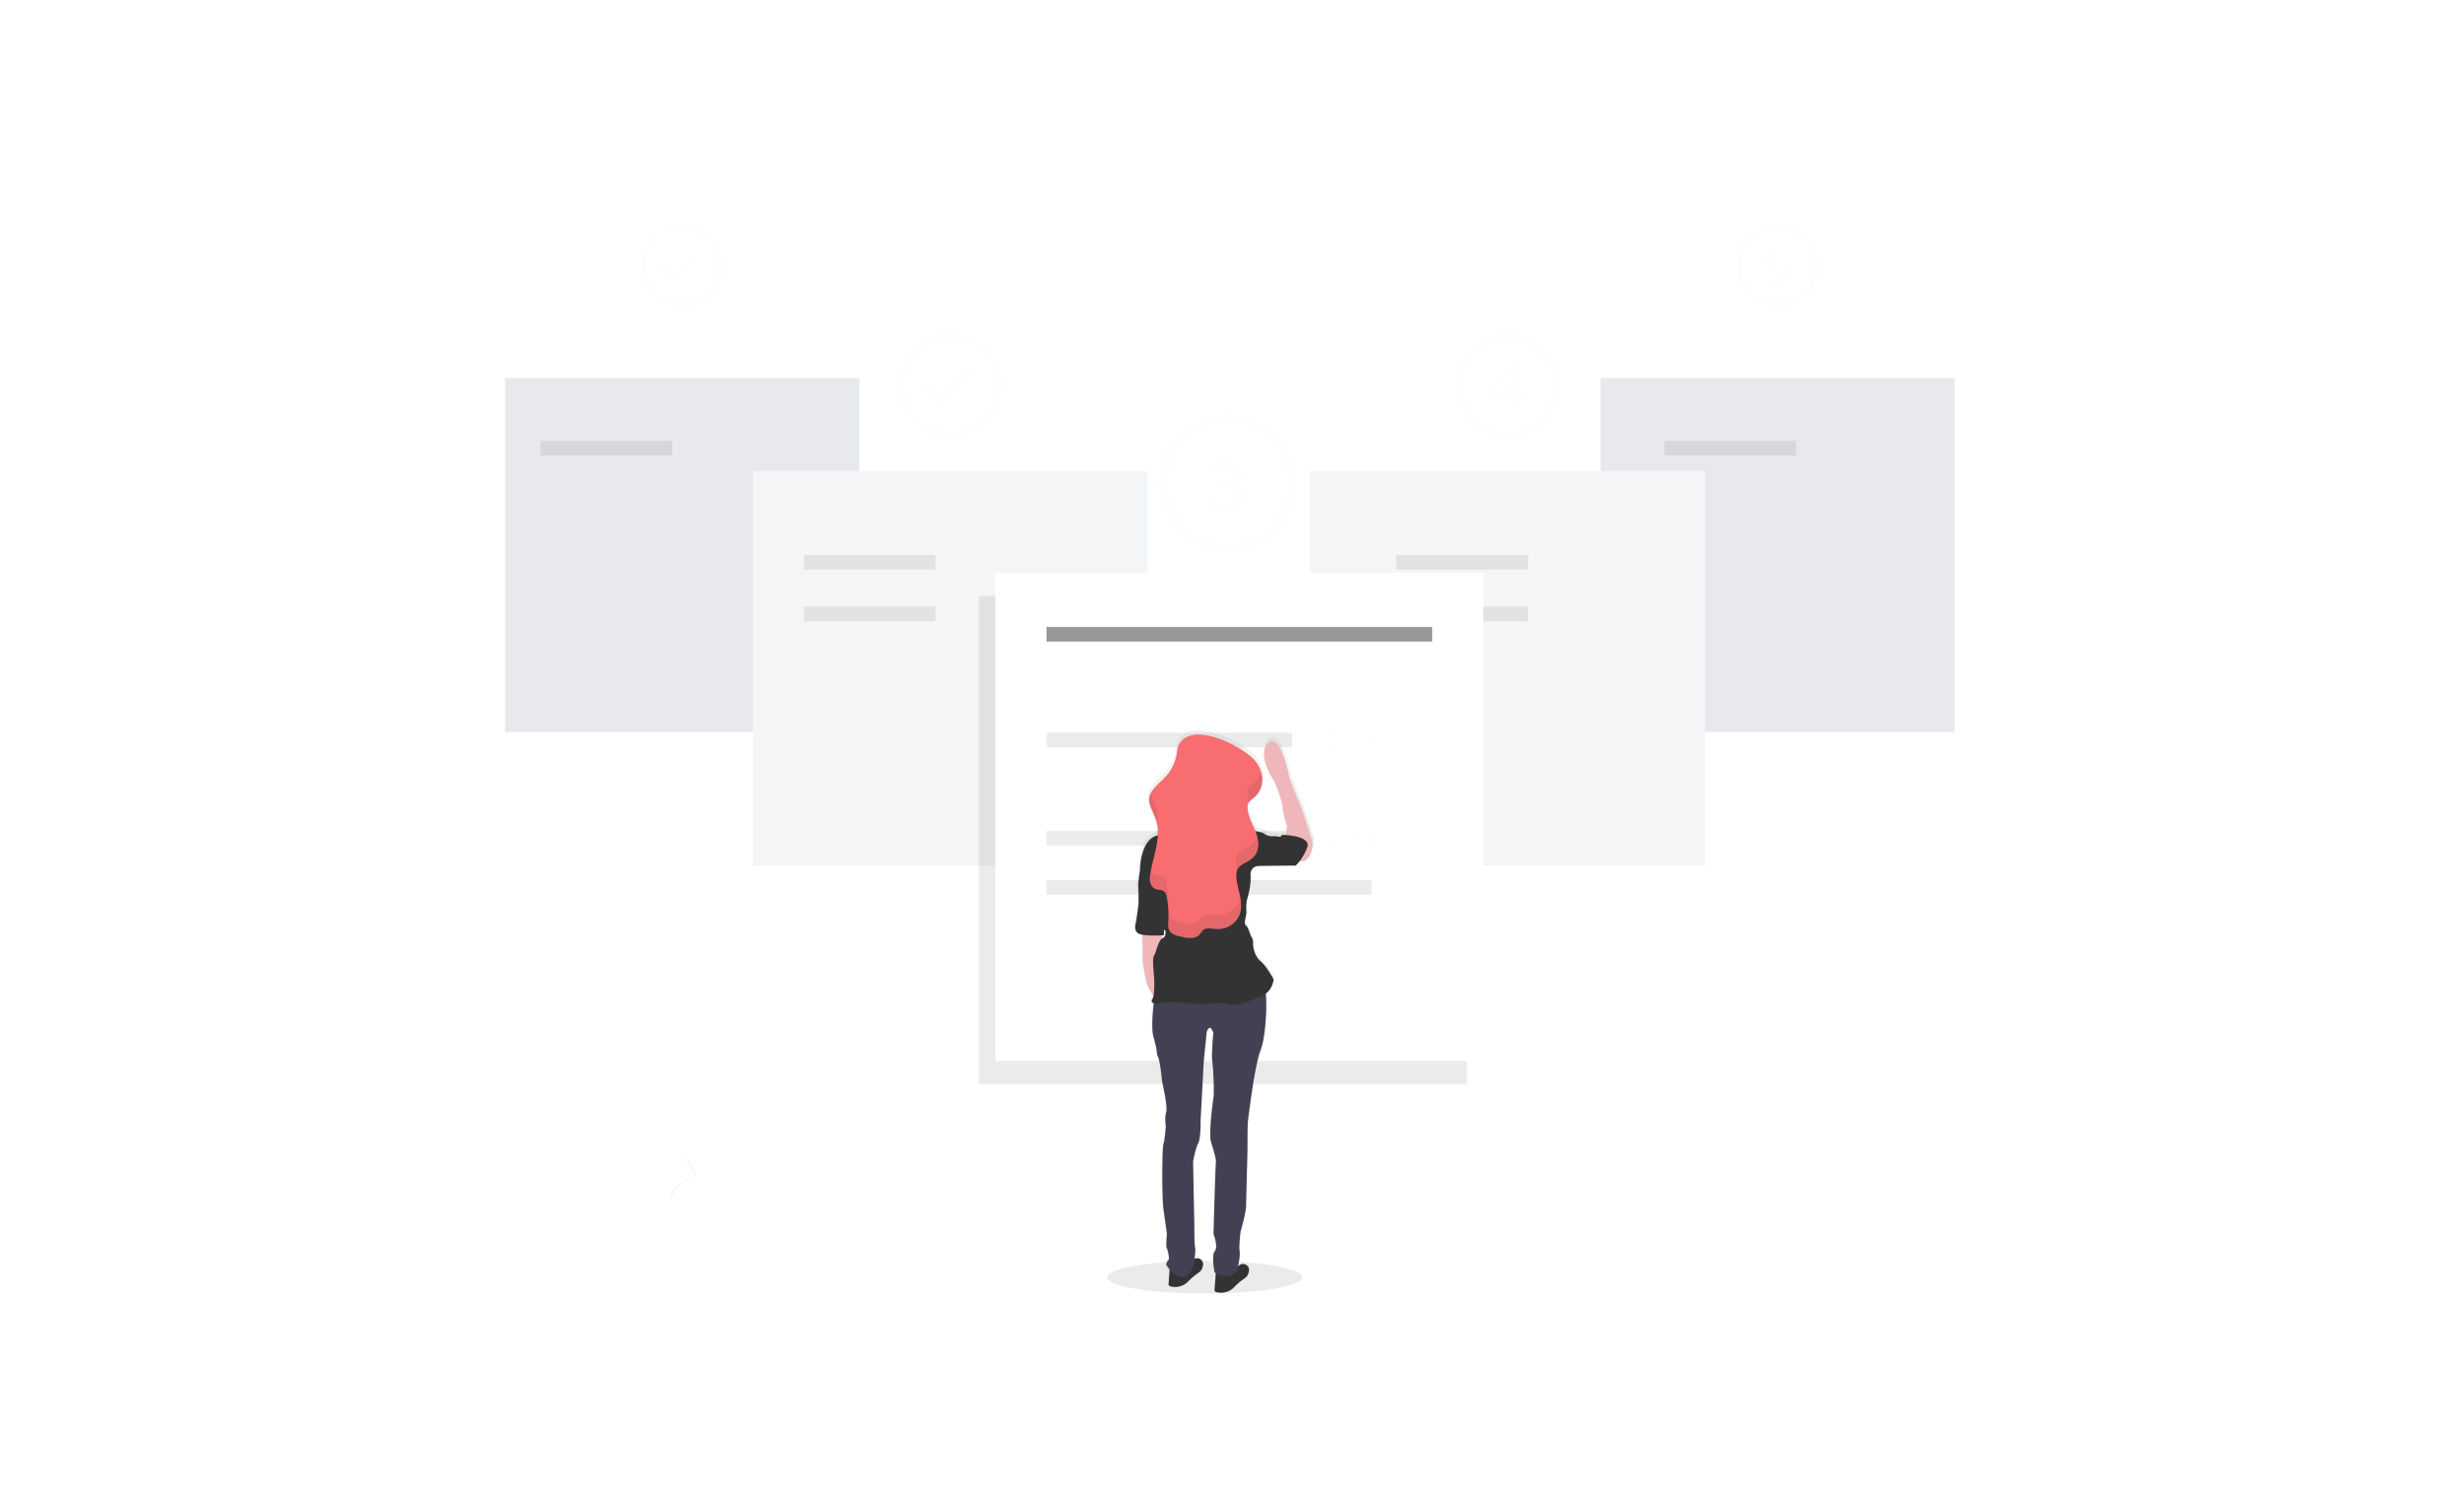 <svg width="600" height="366" fill="none" xmlns="http://www.w3.org/2000/svg"><path d="M209.259 92.038H123v86.246h86.259V92.038zm266.741 0h-86.259v86.246H476V92.038z" fill="#E8E9ED"/><path d="M171.326 61.645l-.861-.88a.18.18 0 00-.136-.06.175.175 0 00-.136.06l-5.95 5.981-2.167-2.163a.185.185 0 00-.273 0l-.867.867a.186.186 0 00-.044.064.182.182 0 00-.016.076c0 .026.005.052.016.076.01.024.025.046.044.064l2.732 2.728c.147.162.35.262.568.28a.905.905 0 00.569-.27l6.525-6.544a.21.21 0 000-.279h-.004z" fill="#FEFEFE"/><path d="M166.128 55.945a8.772 8.772 0 11-6.209 2.57 8.727 8.727 0 016.209-2.57zm0-1.366a10.149 10.149 0 00-9.952 12.128 10.144 10.144 0 007.975 7.97 10.148 10.148 0 005.861-19.327 10.142 10.142 0 00-3.884-.77zm71.819 35.425l-1.083-1.11a.233.233 0 00-.17-.073.222.222 0 00-.173.073l-7.489 7.544-2.729-2.725a.226.226 0 00-.169-.073.241.241 0 00-.173.073l-1.093 1.093a.238.238 0 000 .35l3.436 3.429c.186.204.443.329.718.349.269-.023.521-.141.712-.332l8.21-8.256a.264.264 0 000-.332l.003-.01z" fill="#FEFEFE"/><path d="M231.4 82.825a11.051 11.051 0 11-7.818 3.237 10.972 10.972 0 017.818-3.237zm0-1.718a12.775 12.775 0 00-12.529 15.264 12.775 12.775 0 1024.331-7.38 12.776 12.776 0 00-11.802-7.884zm201.469-25.162a8.769 8.769 0 018.597 7.064 8.77 8.77 0 01-15.898 6.578 8.77 8.77 0 011.092-11.073 8.713 8.713 0 016.209-2.569zm0-1.366a10.15 10.15 0 00-9.953 12.128 10.151 10.151 0 007.975 7.97 10.147 10.147 0 0011.354-13.837 10.133 10.133 0 00-5.493-5.49 10.141 10.141 0 00-3.883-.77zm-65.737 28.246a11.053 11.053 0 019.766 16.252 11.052 11.052 0 11-17.567-13.015 10.983 10.983 0 017.818-3.237h-.017zm.017-1.718A12.775 12.775 0 00354.62 96.37a12.775 12.775 0 1024.33-7.384 12.774 12.774 0 00-11.818-7.88h.017zm-68.204 21.984a14.61 14.61 0 0114.316 11.762 14.61 14.61 0 01-1.448 9.731 14.61 14.61 0 01-17.121 7.084 14.605 14.605 0 01-10.292-15.406 14.596 14.596 0 014.207-8.893 14.528 14.528 0 0110.338-4.278zm0-2.273a16.892 16.892 0 00-15.604 10.424 16.887 16.887 0 0022.067 22.064 16.883 16.883 0 009.141-22.064 16.894 16.894 0 00-9.141-9.139 16.882 16.882 0 00-6.463-1.285z" fill="#FEFEFE"/><path d="M279.464 114.644h-96.128v96.113h96.128v-96.113zm135.732 0h-96.128v96.113h96.128v-96.113z" fill="#F3F5F7"/><path opacity=".1" d="M163.682 107.349h-32.063v3.562h32.063v-3.562zm273.644 0h-32.062v3.562h32.062v-3.562z" fill="#333"/><path d="M351.174 243.221c1.04 1.698 7.137 4.732 7.137 4.732s.053-6.81-.998-8.508a3.606 3.606 0 10-6.146 3.776h.007z" fill="#333"/><path opacity=".1" d="M227.807 135.159h-32.063v3.563h32.063v-3.563zm46.163 31.317h-19.143v3.563h19.143v-3.563zm9.204 23.909h-28.347v3.562h28.347v-3.562zm-55.367-42.67h-32.063v3.563h32.063v-3.563zm144.281-12.556h-32.063v3.563h32.063v-3.563zm0 12.556h-32.063v3.563h32.063v-3.563z" fill="#333"/><path d="M294.401 122.67l.898-1.177a4.654 4.654 0 003.231 1.33c1.515 0 2.639-.741 2.639-1.941 0-1.303-1.077-2.16-4.062-2.16v-1.353c2.659 0 3.656-.874 3.656-2.027 0-1.044-.894-1.695-2.22-1.695a4.276 4.276 0 00-2.779 1.136l-.954-1.136a5.81 5.81 0 013.806-1.479c2.297 0 3.989 1.103 3.989 3.037 0 1.363-.997 2.254-2.433 2.745v.074c1.539.332 2.828 1.352 2.828 2.944 0 2.101-1.994 3.36-4.347 3.36-2.001-.003-3.374-.764-4.252-1.658zm73.791-30.626c0-.638.056-1.452.09-2.09h-.084c-.365.565-.781 1.127-1.153 1.688l-2.659 3.41h7.06v1.373h-8.882v-1.163l5.302-6.98h1.951V99.38h-1.625v-7.335zm61.223-23.802l.602-.82c.581.57 1.362.89 2.177.893 1.07 0 1.911-.638 1.911-1.685 0-1.047-.741-1.612-1.841-1.612a2.813 2.813 0 00-1.569.462l-.625-.402.252-3.925h4.654v1.08h-3.557l-.196 2.15a3.272 3.272 0 011.38-.292c1.525 0 2.769.784 2.769 2.52 0 1.734-1.456 2.748-3.029 2.748a4.081 4.081 0 01-2.928-1.117z" fill="#FEFEFE"/><path opacity=".1" d="M357.219 145.159H238.393v118.81h118.826v-118.81z" fill="#333"/><path d="M361.209 139.51H242.382v118.809h118.827V139.51z" fill="#fff"/><path opacity=".5" d="M348.761 152.67h-93.934v3.563h93.934v-3.563z" fill="#333"/><path opacity=".1" d="M314.641 178.43h-59.814v3.563h59.814v-3.563zm-1.778 23.912h-58.036v3.563h58.036v-3.563zm21.077 11.955h-79.113v3.562h79.113v-3.562z" fill="#333"/><path opacity=".5" d="M331.582 178.746l-.409-.422a.1.1 0 00-.066-.027.091.091 0 00-.063.027l-2.836 2.858-1.033-1.033a.105.105 0 00-.067-.027.095.095 0 00-.063.027l-.416.415a.092.092 0 00-.027.066c0 .013.002.025.007.036a.11.11 0 00.02.031l1.303 1.299a.416.416 0 00.273.133.411.411 0 00.269-.129l3.108-3.121a.107.107 0 000-.133z" fill="#FEFEFE"/><path opacity=".5" d="M329.106 176.021a4.182 4.182 0 012.658.949 4.189 4.189 0 11-2.658-.949zm0-.648a4.834 4.834 0 00-3.423 8.255 4.839 4.839 0 007.443-.735 4.834 4.834 0 00-.605-6.101 4.836 4.836 0 00-3.415-1.413v-.006zm2.476 27.282l-.409-.419a.092.092 0 00-.101-.02.069.069 0 00-.028.02l-2.836 2.855-1.033-1.03a.084.084 0 00-.031-.022.086.086 0 00-.036-.008.083.083 0 00-.063.03l-.416.412a.092.092 0 00-.027.066c0 .013.002.025.007.036a.11.11 0 00.02.031l1.303 1.302a.416.416 0 00.273.133.436.436 0 00.269-.129l3.108-3.124a.109.109 0 000-.133z" fill="#FEFEFE"/><path opacity=".5" d="M329.106 199.949a4.186 4.186 0 011.607 8.056 4.19 4.19 0 01-5.086-1.541 4.19 4.19 0 011.877-6.198 4.176 4.176 0 011.602-.317zm0-.664a4.836 4.836 0 104.466 2.985 4.814 4.814 0 00-2.616-2.617 4.83 4.83 0 00-1.85-.368z" fill="#FEFEFE"/><path opacity=".1" d="M293.354 315c13.109 0 23.736-1.783 23.736-3.981 0-2.199-10.627-3.982-23.736-3.982s-23.736 1.783-23.736 3.982c0 2.198 10.627 3.981 23.736 3.981zm-126.841-33.563c.108.156.193.328.253.508 2.167 2.549 3.324 4.925 1.239 4.985-1.941.057-4.271 3.526-4.829 4.404.017.068.04.134.066.199 0 0 2.729-4.54 4.953-4.603 2.224-.063.761-2.761-1.682-5.493z" fill="#333"/><path opacity=".1" d="M319.391 204.473c-.223-.456-1.995-6.315-1.995-6.315l-3.414-8.664s-2.07-11.403-5.162-8.558c-3.091 2.845 1.662 9.671 1.662 9.671s1.952 4.985 1.852 5.982c-.1.998 1.087 4.653 1.087 4.653l-.386 2.101c-.502-.034-.827-.034-.827-.034s-.306.439-.599.469c-.049.007-.1 0-.146-.02-.332-.149-1.433-.12-1.994-.12a4.47 4.47 0 01-1.493-.478c-.193-.386-1.283-.615-2.25-.745-.735-1.827-1.768-3.605-1.911-5.513a2.378 2.378 0 01.292-1.502c.065-.098.138-.189.22-.273.269-.272.598-.512.897-.764.15-.126.286-.256.415-.389 2.537-2.459 2.134-6.268-.166-8.904-2.659-3.047-14.652-9.604-18.281-3.988-.506.785-.522 1.692-.665 2.563a10.691 10.691 0 01-2.865 5.65c-1.204 1.279-2.782 2.459-3.474 3.908l-.023-.053c-.165.314-.286.65-.359.997-.349 1.765.841 3.463 1.466 5.181.212.584.366 1.187.459 1.801l.039-.379c.153.878.206 1.77.157 2.659-4.355.891-4.358 8.395-4.358 8.395s-.535 2.991-.445 4.058c.089 1.067.089 3.4.089 3.968 0 .569-.538 4.058-.598 4.477-.076.462-.894 2.675 1.08 3.174.137.036.283.066.432.093.084 1.791.24 5.55.103 6.381 0 0 .718 5.045 1.313 6.314.383.751.827 1.468 1.33 2.144a2.314 2.314 0 01-.303.867c-.302.442-.146.805.363.961-.016.153-.036.326-.06.518-.216 1.948-.542 5.813 0 7.774.761 2.685.804 3.579.804 3.579 0 .437.107.867.313 1.253.332.449.897 4.61.897 5.281 0 .671 1.523 6.713 1.074 8.146-.449 1.432-.09 3.446-.09 3.446s-.269 3.536-.582 4.297c-.312.761-.448 13.025.044 16.202.492 3.177.807 5.819.807 5.819s-.332 2.908-.046 3.324c.286.415.761 2.821.402 2.954s-.535 1.12-.535 1.12c.189.289.393.567.611.835a3.52 3.52 0 01-.405-.173c.143.202.356.482.615.787l-.243 3.217a.54.54 0 00.399.565 4.473 4.473 0 004.448-1.259c2.237-2.283 2.991-1.968 3.403-3.357.04-.149.08-.292.11-.432a1.455 1.455 0 00-1.262-1.77 1.451 1.451 0 00-.796.142c.143-.997.256-2.091.147-2.719-.223-1.296-.18-4.699-.18-4.699l-.312-16.285s.581-3.22 1.253-4.473c.671-1.253.581-5.65.581-5.65l.762-14.414.758-6.979s.714-2.416 1.608.269c0 0-.492 5.414-.266 6.713.226 1.3.536 7.608.313 8.997-.223 1.389-1.21 8.996-.582 10.921.628 1.924 1.296 4.25 1.164 5.011-.133.761-.582 17.282-.582 17.282s1.206 3.177.312 4.208c-.894 1.03-.043 5.148-.043 5.148s.106.076.293.186l-.027.332-.279 3.702a.54.54 0 00.399.565 4.472 4.472 0 004.447-1.259c2.237-2.283 2.992-1.971 3.404-3.357.04-.149.08-.296.113-.435a1.461 1.461 0 00-1.52-1.776 1.458 1.458 0 00-.877.373c-.056.05-.116.093-.176.137l-.086.056c.222-1.023.548-2.768.395-3.593-.223-1.209.223-4.878.223-4.878s1.3-4.387 1.329-6.132c.03-1.745.359-13.958.359-13.958s-.043-5.684.137-7.069c.179-1.386 1.608-13.384 3.041-16.95 1.1-2.745 1.592-9.741 1.3-13.294-.017-.179-.034-.332-.05-.505 1.752-1.316 1.938-3.483 1.938-3.483s-1.612-3.104-3.165-4.417c-1.552-1.312-1.911-3.579-1.851-4.536a2.36 2.36 0 00-.535-1.609s-.718-2.326-1.197-2.565a.349.349 0 01-.103-.08c-.332-.352-.076-1.353-.076-1.353v-.03c.053-.232.402-1.734.289-2.12-.113-.385.06-2.386.06-2.386s1.136-3.4.957-6.085c-.18-2.686 2.327-2.45 2.327-2.45l7.741-.079h.881c.371-.317.706-.675.997-1.067a2.139 2.139 0 001.712-.419c1.642-1.502 1.439-4.37 1.217-4.832zm-36.002 23.264l.057-1.363.302.259c.092.358.092.733 0 1.09a1.167 1.167 0 01-.665.758.679.679 0 00-.109.067l-.077-.778c.316-.02.492-.037.492-.037v.004z" fill="#333"/><path d="M312.43 207.115s4.408 2.835 6.076 1.329c1.669-1.505 1.463-4.41 1.237-4.869-.226-.458-2.021-6.357-2.021-6.357l-3.467-8.734s-2.107-11.496-5.252-8.641c-3.144 2.855 1.696 9.747 1.696 9.747s1.994 5.029 1.881 6.036c-.113 1.007 1.103 4.696 1.103 4.696l-1.253 6.793z" fill="url(#paint0_linear)"/><path d="M304.21 309.533c-.033.143-.07.289-.117.439-.408 1.399-1.183 1.083-3.456 3.383a4.568 4.568 0 01-4.521 1.269.544.544 0 01-.405-.568l.285-3.732.137-1.798s3.619 1.017 5.464-.269c.06-.043.12-.087.176-.136l.054-.044a1.479 1.479 0 012.383 1.456z" fill="url(#paint1_linear)"/><path d="M292.852 308.124a5.36 5.36 0 01-.113.439c-.408 1.399-1.183 1.083-3.456 3.383a4.587 4.587 0 01-4.521 1.273.536.536 0 01-.405-.572l.282-3.732.14-1.798s3.619 1.017 5.461-.269c.063-.044.12-.087.179-.137l.054-.043a1.473 1.473 0 012.379 1.456z" fill="url(#paint2_linear)"/><path opacity=".1" d="M289.103 308.686l.15 1.937c-2.081 2.061-4.554-.997-5.285-2.014 1.904.977 5.135.077 5.135.077z" fill="url(#paint3_linear)"/><path opacity=".1" d="M301.318 309.473l.276-.179c-1.902 2.864-4.72 1.542-5.598 1.03l.136-1.798s3.62 1.017 5.465-.269c-.146.701-.279 1.216-.279 1.216z" fill="url(#paint4_linear)"/><path d="M307.099 255.281c-1.456 3.61-2.912 15.704-3.095 17.103-.183 1.399-.136 7.128-.136 7.128l-.379 14.078c-.043 1.762-1.363 6.182-1.363 6.182s-.455 3.702-.229 4.919c.226 1.216-.592 4.423-.592 4.423l.276-.179c-2.277 3.426-5.87.854-5.87.854s-.864-4.151.043-5.188c.908-1.037-.316-4.241-.316-4.241s.452-16.65.592-17.418c.14-.768-.518-3.114-1.183-5.055-.665-1.941.362-9.611.591-11.01.23-1.399-.093-7.76-.332-9.07-.239-1.309.273-6.77.273-6.77-.911-2.705-1.639-.269-1.639-.269l-.728 7.086-.748 14.546s.093 4.42-.592 5.683c-.684 1.263-1.273 4.514-1.273 4.514l.333 16.424s-.047 3.43.183 4.739c.229 1.31-.502 4.693-.502 4.693-2.546 5.955-6.648-.495-6.648-.495s.179-.997.545-1.13c.366-.133-.136-2.573-.409-2.991-.272-.419.043-3.324.043-3.324s-.315-2.659-.817-5.869-.363-15.567-.047-16.335c.316-.767.592-4.32.592-4.32s-.363-2.031.093-3.476c.455-1.446-1.094-7.535-1.094-8.213 0-.678-.591-4.872-.911-5.317a2.66 2.66 0 01-.332-1.263s-.046-.904-.821-3.609c-.565-1.994-.233-5.876 0-7.837.08-.728.146-1.19.146-1.19s26.116-4.197 27.163-3.247c.246.22.409.997.502 2.081.296 3.543-.206 10.598-1.319 13.363z" fill="url(#paint5_linear)"/><path opacity=".1" d="M297.223 275.571c.123 0 2.991.242 4.065.03 1.073-.213-4.065-.03-4.065-.03z" fill="url(#paint6_linear)"/><path opacity=".1" d="M297.436 277.256s3.988.691 4.188.332c.199-.359-4.188-.332-4.188-.332z" fill="url(#paint7_linear)"/><path opacity=".1" d="M285.273 276.535s2.061.089 3.185.601c1.123.512-3.185-.601-3.185-.601z" fill="url(#paint8_linear)"/><path d="M277.781 225.935s.333 6.288.153 7.398c0 0 .728 5.085 1.33 6.378a18.388 18.388 0 001.911 2.918l1.788-12.483-.415-4.274-4.767.063z" fill="url(#paint9_linear)"/><path d="M296.588 197.294c3.87 0 7.007-3.111 7.007-6.949 0-3.838-3.137-6.949-7.007-6.949-3.87 0-7.007 3.111-7.007 6.949 0 3.838 3.137 6.949 7.007 6.949z" fill="url(#paint10_linear)"/><path d="M292.949 193.595s-2.184 4.241-4.367 6.228c-2.184 1.988 13.102 4.241 13.465 4.241.362 0-2.729-9.023-2.184-10.107.545-1.083-6.914-.362-6.914-.362z" fill="url(#paint11_linear)"/><path opacity=".1" d="M308.418 241.885c-.343.26-.722.47-1.124.624-2.789 1.084-5.823 2.589-7.887 1.994-2.065-.594-6.429 0-6.429 0s-8.798-.724-10.557-.302a3.41 3.41 0 01-1.815.046c.08-.727.147-1.189.147-1.189s26.116-4.198 27.163-3.247c.246.212.409.98.502 2.074z" fill="url(#paint12_linear)"/><path d="M310.329 237.876s-.243 2.992-3.035 4.092c-2.792 1.1-5.823 2.589-7.887 1.994-2.065-.595-6.429 0-6.429 0s-8.798-.725-10.557-.303c-1.758.422-2.659-.119-2.124-.904.536-.784.489-3.366.489-4.45 0-1.083-.608-5.477-.063-6.258.545-.781 1.03-3.789 2.124-4.27a1.183 1.183 0 00.681-.765c.096-.36.096-.739 0-1.1 0 0-.183-.149-.439-.375-.641-.569-1.731-1.626-1.382-1.971.485-.482 0-3.613 0-3.613s-1.154-2.406-.728-3.307c.425-.9-3.7-5.649-3.7-5.649s0-8.183 4.986-8.545c0 0 3.517.123 3.942-1.442.426-1.566 3.215-2.47 3.215-2.47l6.368 1.386s5.651 1.203 6.675.482c1.023-.721 1.821.961 1.821.961s3.517.182 3.882.904c.366.721-1.153 7.76-1.153 7.76s-2.549-.24-2.367 2.469c.183 2.709-.97 6.135-.97 6.135s-.183 1.994-.06 2.406c.123.412-.239 1.901-.296 2.137v.03s-.252.997.077 1.366a.492.492 0 00.106.08c.485.239 1.213 2.586 1.213 2.586.38.454.575 1.033.549 1.625-.06.963.302 3.247 1.878 4.573 1.575 1.326 3.184 4.436 3.184 4.436z" fill="url(#paint13_linear)"/><path d="M283.269 223.948v.256l-.113 2.815s-3.729.299-5.763-.213-1.174-2.735-1.094-3.2c.06-.422.605-3.942.605-4.514 0-.571 0-2.918-.09-3.988-.089-1.07.456-4.091.456-4.091l.392-.482 4.278 1.625 1.329 11.792z" fill="url(#paint14_linear)"/><path opacity=".1" d="M283.263 224.211l-.113 2.814s-3.73.3-5.764-.212c-2.034-.512-1.173-2.735-1.094-3.201l6.971.599z" fill="url(#paint15_linear)"/><path opacity=".1" d="M283.545 227.006a2.14 2.14 0 000-1.101s-.183-.149-.439-.375c3.215-.442 15.935-2.177 20.223-2.363v.03s-.252.997.077 1.366l-19.861 2.443z" fill="url(#paint16_linear)"/><path opacity=".1" d="M303.778 229.196s.788 4.423-2.154 5.982c0 0 1.669-2.204 2.154-5.982z" fill="url(#paint17_linear)"/><path opacity=".1" d="M284.516 235.291s7.096-1.203 8.492-.273c1.396.931-8.492.273-8.492.273z" fill="url(#paint18_linear)"/><path opacity=".1" d="M301.318 207.886s-1.09 4.45-.273 5.474c.818 1.023.273-5.474.273-5.474z" fill="url(#paint19_linear)"/><path opacity=".1" d="M280.753 204.243s.997 1.662.395 3.37c-.601 1.709-.395-3.37-.395-3.37z" fill="url(#paint20_linear)"/><path d="M278.692 218.743s1.273.755.848 1.928c-.425 1.173-.848-1.928-.848-1.928z" fill="url(#paint21_linear)"/><path opacity=".1" d="M278.56 215.314s1.183.634 1.329 1.565c.146.931-1.329-1.565-1.329-1.565z" fill="url(#paint22_linear)"/><path opacity=".1" d="M296.103 251.293s7.432.755 8.918-.997c0 .007-6.705 1.329-8.918.997z" fill="url(#paint23_linear)"/><path opacity=".1" d="M283.272 250.874s7.978 1.865 9.553.389c0 0-6.854.512-9.553-.389z" fill="url(#paint24_linear)"/><path opacity=".1" d="M296.678 253.733s3.324 0 4.883.089c1.558.09-4.883-.089-4.883-.089z" fill="url(#paint25_linear)"/><path opacity=".1" d="M283.817 255.145s1.639 1.835 3.487 1.506c1.848-.329-3.487-1.506-3.487-1.506z" fill="url(#paint26_linear)"/><path d="M287.035 180.009c-.515.791-.532 1.705-.664 2.582a10.747 10.747 0 01-2.912 5.713c-1.456 1.536-3.454 2.925-3.829 4.799-.356 1.782.854 3.493 1.489 5.225 1.662 4.569-.665 9.358-1.346 14.074-.187 1.303.039 2.968 1.662 3.4.505.136 1.083.12 1.535.333.612.289.798.89.911 1.432.405 1.936.545 3.918.415 5.892-.073 1.11-.153 2.383.901 3.144a5.37 5.37 0 001.749.692c1.661.445 3.812.801 4.932-.24.472-.435.665-1.053 1.233-1.399.878-.515 2.124-.166 3.231-.113a5.866 5.866 0 005.255-2.798c.895-1.599.818-3.42.486-5.141-.333-1.722-.904-3.424-.948-5.165a2.998 2.998 0 01.393-1.752c.664-1.036 2.25-1.508 3.323-2.326 2.015-1.529 1.995-4.035 1.277-6.132-.718-2.097-2.048-4.101-2.211-6.268a2.38 2.38 0 01.3-1.515 5.87 5.87 0 011.223-1.137c2.941-2.462 2.596-6.51.163-9.279-2.699-3.081-14.895-9.694-18.568-4.021z" fill="url(#paint27_linear)"/><g opacity=".1"><path opacity=".1" d="M281.491 200.219a11.324 11.324 0 00-.462-5.424c-.333-.874-.788-1.745-1.124-2.619a3.696 3.696 0 00-.365.997c-.359 1.778.854 3.49 1.489 5.224a9.47 9.47 0 01.462 1.822z" fill="url(#paint28_linear)"/><path opacity=".1" d="M284.21 219.927a21.752 21.752 0 00-.419-5.893c-.113-.542-.299-1.143-.908-1.432-.455-.216-1.033-.2-1.539-.333a2.1 2.1 0 01-1.416-1.163 30.85 30.85 0 00-.239 1.373c-.189 1.303.037 2.968 1.662 3.4.505.136 1.084.119 1.539.332.608.289.794.891.907 1.432.189.899.32 1.808.393 2.722-.007-.143.02-.292.02-.438z" fill="url(#paint29_linear)"/><path opacity=".1" d="M301.494 219.225a5.862 5.862 0 01-5.252 2.799c-1.106-.054-2.353-.402-3.23.113-.585.332-.765.963-1.234 1.399-1.12 1.04-3.27.684-4.932.239a5.328 5.328 0 01-1.749-.691 2.15 2.15 0 01-.861-1.389c0 .618 0 1.239-.039 1.857-.074 1.107-.153 2.38.9 3.141a5.306 5.306 0 001.749.691c1.662.449 3.812.801 4.932-.239.469-.435.665-1.05 1.234-1.396.877-.518 2.124-.169 3.23-.113a5.857 5.857 0 005.252-2.801c.861-1.536.825-3.277.525-4.939a5.328 5.328 0 01-.525 1.329z" fill="url(#paint30_linear)"/><path opacity=".1" d="M305.347 189.78a5.937 5.937 0 00-1.227 1.136 2.388 2.388 0 00-.296 1.516c.057.658.196 1.307.416 1.931a8.203 8.203 0 011.107-.974c1.994-1.662 2.473-4.055 1.828-6.285a5.78 5.78 0 01-1.828 2.676z" fill="url(#paint31_linear)"/><path opacity=".1" d="M304.759 204.832c-1.077.814-2.66 1.286-3.324 2.326a2.963 2.963 0 00-.393 1.751c.026.705.112 1.405.26 2.094.039-.081.084-.16.133-.236.664-1.033 2.247-1.509 3.324-2.326 1.838-1.396 1.994-3.606 1.449-5.577a4.214 4.214 0 01-1.449 1.968z" fill="url(#paint32_linear)"/></g><path d="M318.609 205.569c-1.243 3.128-2.852 4.361-2.852 4.361h-.894l-7.871.08-.911-2.466 1.276-5.318.785.05c.473.248.986.411 1.516.482.575 0 1.698-.03 2.031.119a.246.246 0 00.149.02c.296-.03.612-.472.612-.472s7.402.014 6.159 3.144z" fill="url(#paint33_linear)"/><path opacity=".1" d="M318.609 205.569c-1.243 3.128-2.852 4.361-2.852 4.361h-.894c.466-1.24 1.449-3.786 1.835-4.371.386-.584-2.928-1.94-4.856-2.688.296-.03.611-.472.611-.472s7.399.04 6.156 3.17z" fill="url(#paint34_linear)"/><path d="M312.197 207.992s4.322 2.812 5.983 1.31c1.662-1.503 1.44-4.374 1.217-4.829-.223-.456-1.994-6.315-1.994-6.315l-3.414-8.664s-2.071-11.403-5.162-8.558c-3.091 2.845 1.662 9.671 1.662 9.671s1.951 4.985 1.851 5.982c-.099.998 1.087 4.653 1.087 4.653l-1.23 6.75z" fill="#EFB7B9"/><path d="M304.111 309.576c-.034.14-.073.286-.113.436-.406 1.385-1.167 1.073-3.404 3.356a4.475 4.475 0 01-4.447 1.26.545.545 0 01-.399-.565l.279-3.703.136-1.781s3.563.997 5.375-.269a2.067 2.067 0 00.226-.179 1.458 1.458 0 012.27.559c.117.28.144.59.077.886zm-11.186-1.396c-.03.14-.07.283-.11.432-.405 1.39-1.166 1.074-3.403 3.357a4.466 4.466 0 01-4.448 1.26.544.544 0 01-.399-.565l.28-3.703.136-1.781s3.563.997 5.375-.269c.061-.041.119-.086.176-.133l.05-.047a1.454 1.454 0 012.267.563c.117.281.144.59.076.886z" fill="#333"/><path opacity=".1" d="M289.246 308.735l.146 1.925c-2.044 2.04-4.481-.997-5.199-1.994 1.882.957 5.053.069 5.053.069zm12.019.781l.269-.176c-1.868 2.838-4.653 1.529-5.508 1.02l.137-1.781s3.563.997 5.374-.269a30.952 30.952 0 01-.272 1.206z" fill="#333"/><path d="M306.949 255.783c-1.433 3.579-2.865 15.574-3.042 16.95-.176 1.376-.136 7.069-.136 7.069l-.359 13.958c-.043 1.745-1.329 6.132-1.329 6.132s-.446 3.655-.223 4.879c.223 1.223-.582 4.386-.582 4.386l.269-.179c-2.237 3.4-5.773.851-5.773.851s-.851-4.118.043-5.148c.894-1.03-.312-4.208-.312-4.208s.448-16.514.581-17.282c.133-.767-.538-3.087-1.163-5.011-.625-1.925.359-9.535.582-10.921.222-1.386-.09-7.7-.313-8.997-.223-1.296.266-6.713.266-6.713-.894-2.685-1.609-.269-1.609-.269l-.718 7.026-.774 14.427s.09 4.383-.582 5.649c-.671 1.267-1.25 4.46-1.25 4.46l.313 16.285s-.043 3.404.179 4.7c.223 1.296-.492 4.652-.492 4.652-2.506 5.906-6.534-.491-6.534-.491s.179-.997.535-1.12c.355-.123-.133-2.553-.403-2.955-.269-.402.047-3.323.047-3.323s-.332-2.643-.808-5.82c-.475-3.177-.355-15.44-.043-16.201.313-.762.582-4.298.582-4.298s-.359-2.014.09-3.446c.448-1.432-1.074-7.474-1.074-8.146 0-.671-.582-4.832-.898-5.281a2.668 2.668 0 01-.312-1.253s-.043-.894-.804-3.579c-.555-1.961-.23-5.826 0-7.773.079-.722.146-1.18.146-1.18s25.694-4.161 26.724-3.221c.24.22.402.997.492 2.064.276 3.57-.216 10.565-1.316 13.327z" fill="#444053"/><path opacity=".1" d="M297.236 275.89c.12 0 2.955.239 3.989.03 1.034-.21-3.989-.03-3.989-.03zm.209 1.672s3.909.688 4.119.332c.209-.356-4.119-.332-4.119-.332zm-11.966-.715s2.028.09 3.132.595c1.103.505-3.132-.595-3.132-.595z" fill="#333"/><path d="M278.107 226.66s.333 6.235.15 7.338c0 0 .718 5.045 1.313 6.315a18.233 18.233 0 001.881 2.894l1.762-12.37-.416-4.237-4.69.06zm18.505-28.405a6.893 6.893 0 100-13.786 6.893 6.893 0 100 13.786z" fill="#EFB7B9"/><path d="M293.029 194.585s-2.148 4.205-4.298 6.175c-2.151 1.971 12.893 4.208 13.252 4.208s-2.685-8.953-2.15-10.027c.535-1.073-6.804-.356-6.804-.356z" fill="#EFB7B9"/><path opacity=".1" d="M308.248 242.489a4.51 4.51 0 01-1.103.622c-2.746 1.073-5.731 2.566-7.762 1.967-2.031-.598-6.315 0-6.315 0s-8.642-.714-10.384-.299a3.348 3.348 0 01-1.798.037c.08-.721.146-1.18.146-1.18s25.694-4.161 26.724-3.22c.24.219.402.98.492 2.073z" fill="#333"/><path d="M310.137 238.501s-.24 2.991-2.992 4.058c-2.752 1.067-5.73 2.566-7.761 1.971-2.031-.595-6.316 0-6.316 0s-8.642-.718-10.384-.299c-1.741.419-2.625-.12-2.09-.897.535-.778.478-3.324.478-4.414 0-1.09-.598-5.43-.06-6.208.539-.778.998-3.759 2.091-4.238a1.163 1.163 0 00.665-.757 2.187 2.187 0 000-1.09s-.179-.15-.432-.373c-.632-.565-1.702-1.611-1.356-1.954.475-.478 0-3.582 0-3.582s-1.137-2.387-.718-3.281c.419-.894-3.657-5.61-3.657-5.61s0-8.115 4.897-8.474c0 0 3.46.119 3.879-1.433.418-1.552 3.164-2.446 3.164-2.446l6.266 1.373s5.55 1.193 6.564.478c1.014-.714 1.779.951 1.779.951s3.46.179 3.819.894c.359.714-1.134 7.697-1.134 7.697s-2.506-.236-2.326 2.449c.179 2.686-.958 6.086-.958 6.086s-.179 1.97-.06 2.386c.12.415-.236 1.887-.289 2.12v.03s-.246.997.077 1.353c.028.033.063.06.103.079.478.236 1.196 2.566 1.196 2.566.372.451.563 1.025.536 1.609-.06.957.299 3.223 1.851 4.536 1.552 1.313 3.168 4.42 3.168 4.42z" fill="#333"/><path d="M283.508 224.689v.253l-.109 2.791s-3.656.299-5.651-.209c-1.994-.509-1.157-2.712-1.08-3.174.06-.419.598-3.912.598-4.477 0-.565 0-2.894-.09-3.968-.089-1.073.446-4.058.446-4.058l.389-.478 4.208 1.612 1.289 11.708z" fill="#333"/><path opacity=".1" d="M283.499 224.942l-.11 2.791s-3.656.299-5.651-.209c-1.994-.509-1.156-2.712-1.08-3.174l6.841.592z" fill="#333"/><path opacity=".1" d="M283.764 227.72a2.187 2.187 0 000-1.09s-.179-.15-.432-.372c3.164-.439 15.679-2.157 19.897-2.327v.03s-.246.997.076 1.353l-19.541 2.406zm19.918 2.16s.778 4.387-2.118 5.939c0 0 1.642-2.177 2.118-5.939zm-18.951 6.059s6.981-1.193 8.357-.269c1.376.924-8.357.269-8.357.269zm16.533-27.182s-1.073 4.416-.269 5.43c.805 1.014.269-5.43.269-5.43zm-20.231-3.61s.997 1.639.389 3.34c-.609 1.702-.389-3.34-.389-3.34z" fill="#333"/><path d="M279.005 219.528s1.253.748.834 1.911c-.419 1.163-.834-1.911-.834-1.911z" fill="#333"/><path opacity=".1" d="M278.892 216.128s1.163.625 1.313 1.549c.149.924-1.313-1.549-1.313-1.549zm17.241 35.684s7.312.747 8.772-.997c0 .013-6.595 1.312-8.772.997zm-12.624-.419s7.848 1.851 9.4.389c0 .013-6.744.508-9.4-.389zm13.189 2.835s3.284 0 4.807.089c1.522.09-4.807-.089-4.807-.089zm-12.651 1.402s1.612 1.821 3.43 1.492c1.818-.329-3.43-1.492-3.43-1.492z" fill="#333"/><path d="M287.202 181.092c-.506.785-.522 1.692-.665 2.563a10.691 10.691 0 01-2.865 5.65c-1.43 1.522-3.394 2.901-3.766 4.759-.349 1.764.841 3.463 1.465 5.181 1.662 4.53-.664 9.282-1.329 13.958-.186 1.293.036 2.945 1.629 3.374.498.133 1.067.116 1.515.332.599.286.781.884.891 1.419.401 1.921.539 3.888.412 5.846-.073 1.1-.153 2.363.884 3.121.53.326 1.113.558 1.722.684 1.636.442 3.75.791 4.853-.239.462-.432.635-1.044 1.213-1.386.865-.512 2.091-.166 3.178-.113a5.76 5.76 0 005.169-2.775c.881-1.589.804-3.39.478-5.098-.325-1.708-.89-3.397-.93-5.125a2.965 2.965 0 01.385-1.735c.665-1.03 2.211-1.498 3.271-2.306 1.994-1.516 1.974-3.988 1.256-6.082-.717-2.094-2.017-4.068-2.177-6.218a2.385 2.385 0 01.293-1.502 6.004 6.004 0 011.233-1.1c2.895-2.443 2.553-6.458.16-9.203-2.653-3.057-14.652-9.615-18.275-4.005z" fill="#F86D70"/><path opacity=".1" d="M281.76 201.153c.282-1.805.125-3.65-.459-5.381-.312-.867-.771-1.728-1.107-2.596-.165.315-.285.65-.359.997-.349 1.765.841 3.463 1.466 5.182.213.582.366 1.184.459 1.798zm2.666 19.548a21.77 21.77 0 00-.413-5.846c-.109-.535-.292-1.133-.89-1.419-.449-.216-1.018-.199-1.516-.332a2.075 2.075 0 01-1.393-1.154c-.09.452-.169.908-.236 1.36-.186 1.293.037 2.944 1.629 3.373.498.133 1.067.116 1.516.332.598.289.781.884.89 1.423.185.89.314 1.792.386 2.698.007-.146.017-.292.027-.435zm17.018-.708a5.757 5.757 0 01-5.169 2.775c-1.087-.053-2.327-.399-3.178.113-.575.333-.751.954-1.213 1.386-1.103 1.03-3.217.681-4.853.239a5.212 5.212 0 01-1.718-.688 2.16 2.16 0 01-.851-1.376c0 .612 0 1.227-.037 1.838-.073 1.1-.153 2.363.888 3.121.528.327 1.11.559 1.718.685 1.636.442 3.75.791 4.853-.236.462-.436.638-1.047 1.213-1.39.865-.511 2.091-.166 3.178-.113a5.75 5.75 0 005.169-2.775c.847-1.525.811-3.25.515-4.898-.113.46-.286.904-.515 1.319zm3.783-29.193c-.454.317-.86.696-1.207 1.127-.26.455-.363.983-.292 1.502.058.654.197 1.298.412 1.918a7.811 7.811 0 011.087-.968c1.958-1.661 2.433-4.021 1.798-6.231a5.707 5.707 0 01-1.798 2.652zm-.579 14.929c-1.06.808-2.606 1.276-3.27 2.303a2.99 2.99 0 00-.386 1.738c.026.699.111 1.394.256 2.077a1.6 1.6 0 01.13-.232c.664-1.031 2.21-1.499 3.27-2.307 1.809-1.386 1.961-3.576 1.426-5.53a4.204 4.204 0 01-1.426 1.951z" fill="#333"/><path d="M318.276 206.46c-1.223 3.104-2.808 4.321-2.808 4.321h-.881l-7.742.079-.894-2.446 1.253-5.281.775.03c.465.246.97.408 1.492.479.569 0 1.662-.03 1.995.119a.27.27 0 00.146.02c.292-.029.598-.468.598-.468s7.286.043 6.066 3.147z" fill="#333"/><path opacity=".1" d="M318.277 206.46c-1.223 3.104-2.809 4.321-2.809 4.321h-.881c.462-1.23 1.43-3.753 1.809-4.321.379-.568-2.882-1.924-4.777-2.659.293-.03.598-.468.598-.468s7.28.023 6.06 3.127z" fill="#333"/><defs><linearGradient id="paint0_linear" x1="313.919" y1="208.88" x2="313.919" y2="179.387" gradientUnits="userSpaceOnUse"><stop stop-color="gray" stop-opacity=".25"/><stop offset=".54" stop-color="gray" stop-opacity=".12"/><stop offset="1" stop-color="gray" stop-opacity=".1"/></linearGradient><linearGradient id="paint1_linear" x1="5428.4" y1="6269.9" x2="5428.4" y2="6120.52" gradientUnits="userSpaceOnUse"><stop stop-color="gray" stop-opacity=".25"/><stop offset=".54" stop-color="gray" stop-opacity=".12"/><stop offset="1" stop-color="gray" stop-opacity=".1"/></linearGradient><linearGradient id="paint2_linear" x1="5124.36" y1="6241.16" x2="5124.36" y2="6091.72" gradientUnits="userSpaceOnUse"><stop stop-color="gray" stop-opacity=".25"/><stop offset=".54" stop-color="gray" stop-opacity=".12"/><stop offset="1" stop-color="gray" stop-opacity=".1"/></linearGradient><linearGradient id="paint3_linear" x1="3250.03" y1="2576.27" x2="3250.03" y2="2554.14" gradientUnits="userSpaceOnUse"><stop stop-color="gray" stop-opacity=".25"/><stop offset=".54" stop-color="gray" stop-opacity=".12"/><stop offset="1" stop-color="gray" stop-opacity=".1"/></linearGradient><linearGradient id="paint4_linear" x1="3644.59" y1="2664.49" x2="3644.59" y2="2640.55" gradientUnits="userSpaceOnUse"><stop stop-color="gray" stop-opacity=".25"/><stop offset=".54" stop-color="gray" stop-opacity=".12"/><stop offset="1" stop-color="gray" stop-opacity=".1"/></linearGradient><linearGradient id="paint5_linear" x1="16771.5" y1="59760.6" x2="16771.5" y2="44468.9" gradientUnits="userSpaceOnUse"><stop stop-color="gray" stop-opacity=".25"/><stop offset=".54" stop-color="gray" stop-opacity=".12"/><stop offset="1" stop-color="gray" stop-opacity=".1"/></linearGradient><linearGradient id="paint6_linear" x1="2822.66" y1="414.244" x2="2822.66" y2="414.136" gradientUnits="userSpaceOnUse"><stop stop-color="gray" stop-opacity=".25"/><stop offset=".54" stop-color="gray" stop-opacity=".12"/><stop offset="1" stop-color="gray" stop-opacity=".1"/></linearGradient><linearGradient id="paint7_linear" x1="2814.71" y1="597.796" x2="2814.71" y2="597.225" gradientUnits="userSpaceOnUse"><stop stop-color="gray" stop-opacity=".25"/><stop offset=".54" stop-color="gray" stop-opacity=".12"/><stop offset="1" stop-color="gray" stop-opacity=".1"/></linearGradient><linearGradient id="paint8_linear" x1="2180.83" y1="816.563" x2="2180.83" y2="814.936" gradientUnits="userSpaceOnUse"><stop stop-color="gray" stop-opacity=".25"/><stop offset=".54" stop-color="gray" stop-opacity=".12"/><stop offset="1" stop-color="gray" stop-opacity=".1"/></linearGradient><linearGradient id="paint9_linear" x1="3088.81" y1="10772.9" x2="3088.81" y2="9928.19" gradientUnits="userSpaceOnUse"><stop stop-color="gray" stop-opacity=".25"/><stop offset=".54" stop-color="gray" stop-opacity=".12"/><stop offset="1" stop-color="gray" stop-opacity=".1"/></linearGradient><linearGradient id="paint10_linear" x1="7608.05" y1="6301.42" x2="7608.05" y2="5720.18" gradientUnits="userSpaceOnUse"><stop stop-color="gray" stop-opacity=".25"/><stop offset=".54" stop-color="gray" stop-opacity=".12"/><stop offset="1" stop-color="gray" stop-opacity=".1"/></linearGradient><linearGradient id="paint11_linear" x1="8336.86" y1="5688.56" x2="8336.86" y2="5343.79" gradientUnits="userSpaceOnUse"><stop stop-color="gray" stop-opacity=".25"/><stop offset=".54" stop-color="gray" stop-opacity=".12"/><stop offset="1" stop-color="gray" stop-opacity=".1"/></linearGradient><linearGradient id="paint12_linear" x1="16549.9" y1="3396.22" x2="16549.9" y2="3321.96" gradientUnits="userSpaceOnUse"><stop stop-color="gray" stop-opacity=".25"/><stop offset=".54" stop-color="gray" stop-opacity=".12"/><stop offset="1" stop-color="gray" stop-opacity=".1"/></linearGradient><linearGradient id="paint13_linear" x1="19540" y1="29073.5" x2="19540" y2="22827.6" gradientUnits="userSpaceOnUse"><stop stop-color="gray" stop-opacity=".25"/><stop offset=".54" stop-color="gray" stop-opacity=".12"/><stop offset="1" stop-color="gray" stop-opacity=".1"/></linearGradient><linearGradient id="paint14_linear" x1="4176.45" y1="9868.6" x2="4176.45" y2="9040.54" gradientUnits="userSpaceOnUse"><stop stop-color="gray" stop-opacity=".25"/><stop offset=".54" stop-color="gray" stop-opacity=".12"/><stop offset="1" stop-color="gray" stop-opacity=".1"/></linearGradient><linearGradient id="paint15_linear" x1="4176.32" y1="2263.11" x2="4176.32" y2="2226.25" gradientUnits="userSpaceOnUse"><stop stop-color="gray" stop-opacity=".25"/><stop offset=".54" stop-color="gray" stop-opacity=".12"/><stop offset="1" stop-color="gray" stop-opacity=".1"/></linearGradient><linearGradient id="paint16_linear" x1="12079.2" y1="2458.77" x2="12079.2" y2="2414.44" gradientUnits="userSpaceOnUse"><stop stop-color="gray" stop-opacity=".25"/><stop offset=".54" stop-color="gray" stop-opacity=".12"/><stop offset="1" stop-color="gray" stop-opacity=".1"/></linearGradient><linearGradient id="paint17_linear" x1="1673.44" y1="3860.27" x2="1673.44" y2="3752.47" gradientUnits="userSpaceOnUse"><stop stop-color="gray" stop-opacity=".25"/><stop offset=".54" stop-color="gray" stop-opacity=".12"/><stop offset="1" stop-color="gray" stop-opacity=".1"/></linearGradient><linearGradient id="paint18_linear" x1="5184.13" y1="752.349" x2="5184.13" y2="750.169" gradientUnits="userSpaceOnUse"><stop stop-color="gray" stop-opacity=".25"/><stop offset=".54" stop-color="gray" stop-opacity=".12"/><stop offset="1" stop-color="gray" stop-opacity=".1"/></linearGradient><linearGradient id="paint19_linear" x1="757.209" y1="3232.11" x2="757.209" y2="3138.32" gradientUnits="userSpaceOnUse"><stop stop-color="gray" stop-opacity=".25"/><stop offset=".54" stop-color="gray" stop-opacity=".12"/><stop offset="1" stop-color="gray" stop-opacity=".1"/></linearGradient><linearGradient id="paint20_linear" x1="619.675" y1="2158.34" x2="619.675" y2="2116.63" gradientUnits="userSpaceOnUse"><stop stop-color="gray" stop-opacity=".25"/><stop offset=".54" stop-color="gray" stop-opacity=".12"/><stop offset="1" stop-color="gray" stop-opacity=".1"/></linearGradient><linearGradient id="paint21_linear" x1="782.272" y1="1455.75" x2="782.272" y2="1441.28" gradientUnits="userSpaceOnUse"><stop stop-color="gray" stop-opacity=".25"/><stop offset=".54" stop-color="gray" stop-opacity=".12"/><stop offset="1" stop-color="gray" stop-opacity=".1"/></linearGradient><linearGradient id="paint22_linear" x1="1000.77" y1="1195.1" x2="1000.77" y2="1185.63" gradientUnits="userSpaceOnUse"><stop stop-color="gray" stop-opacity=".25"/><stop offset=".54" stop-color="gray" stop-opacity=".12"/><stop offset="1" stop-color="gray" stop-opacity=".1"/></linearGradient><linearGradient id="paint23_linear" x1="5675.36" y1="1010.29" x2="5675.36" y2="1006.27" gradientUnits="userSpaceOnUse"><stop stop-color="gray" stop-opacity=".25"/><stop offset=".54" stop-color="gray" stop-opacity=".12"/><stop offset="1" stop-color="gray" stop-opacity=".1"/></linearGradient><linearGradient id="paint24_linear" x1="5685.92" y1="879.779" x2="5685.92" y2="877.023" gradientUnits="userSpaceOnUse"><stop stop-color="gray" stop-opacity=".25"/><stop offset=".54" stop-color="gray" stop-opacity=".12"/><stop offset="1" stop-color="gray" stop-opacity=".1"/></linearGradient><linearGradient id="paint25_linear" x1="3368.38" y1="329.889" x2="3368.38" y2="329.85" gradientUnits="userSpaceOnUse"><stop stop-color="gray" stop-opacity=".25"/><stop offset=".54" stop-color="gray" stop-opacity=".12"/><stop offset="1" stop-color="gray" stop-opacity=".1"/></linearGradient><linearGradient id="paint26_linear" x1="2449.11" y1="1292.98" x2="2449.11" y2="1285.79" gradientUnits="userSpaceOnUse"><stop stop-color="gray" stop-opacity=".25"/><stop offset=".54" stop-color="gray" stop-opacity=".12"/><stop offset="1" stop-color="gray" stop-opacity=".1"/></linearGradient><linearGradient id="paint27_linear" x1="16562" y1="29374.8" x2="16562" y2="21869.3" gradientUnits="userSpaceOnUse"><stop stop-color="gray" stop-opacity=".25"/><stop offset=".54" stop-color="gray" stop-opacity=".12"/><stop offset="1" stop-color="gray" stop-opacity=".1"/></linearGradient><linearGradient id="paint28_linear" x1="1450.63" y1="4228.07" x2="1450.63" y2="4033.43" gradientUnits="userSpaceOnUse"><stop stop-color="gray" stop-opacity=".25"/><stop offset=".54" stop-color="gray" stop-opacity=".12"/><stop offset="1" stop-color="gray" stop-opacity=".1"/></linearGradient><linearGradient id="paint29_linear" x1="2809.44" y1="5418.68" x2="2809.44" y2="5160.63" gradientUnits="userSpaceOnUse"><stop stop-color="gray" stop-opacity=".25"/><stop offset=".54" stop-color="gray" stop-opacity=".12"/><stop offset="1" stop-color="gray" stop-opacity=".1"/></linearGradient><linearGradient id="paint30_linear" x1="10773.8" y1="6024" x2="10773.8" y2="5727.45" gradientUnits="userSpaceOnUse"><stop stop-color="gray" stop-opacity=".25"/><stop offset=".54" stop-color="gray" stop-opacity=".12"/><stop offset="1" stop-color="gray" stop-opacity=".1"/></linearGradient><linearGradient id="paint31_linear" x1="2556.04" y1="3701.54" x2="2556.04" y2="3543.02" gradientUnits="userSpaceOnUse"><stop stop-color="gray" stop-opacity=".25"/><stop offset=".54" stop-color="gray" stop-opacity=".12"/><stop offset="1" stop-color="gray" stop-opacity=".1"/></linearGradient><linearGradient id="paint32_linear" x1="3642.3" y1="4551.18" x2="3642.3" y2="4351.93" gradientUnits="userSpaceOnUse"><stop stop-color="gray" stop-opacity=".25"/><stop offset=".54" stop-color="gray" stop-opacity=".12"/><stop offset="1" stop-color="gray" stop-opacity=".1"/></linearGradient><linearGradient id="paint33_linear" x1="8399.54" y1="4337.58" x2="8399.54" y2="4155.14" gradientUnits="userSpaceOnUse"><stop stop-color="gray" stop-opacity=".25"/><stop offset=".54" stop-color="gray" stop-opacity=".12"/><stop offset="1" stop-color="gray" stop-opacity=".1"/></linearGradient><linearGradient id="paint34_linear" x1="4785.07" y1="4201.76" x2="4785.07" y2="4031.11" gradientUnits="userSpaceOnUse"><stop stop-color="gray" stop-opacity=".25"/><stop offset=".54" stop-color="gray" stop-opacity=".12"/><stop offset="1" stop-color="gray" stop-opacity=".1"/></linearGradient></defs></svg>